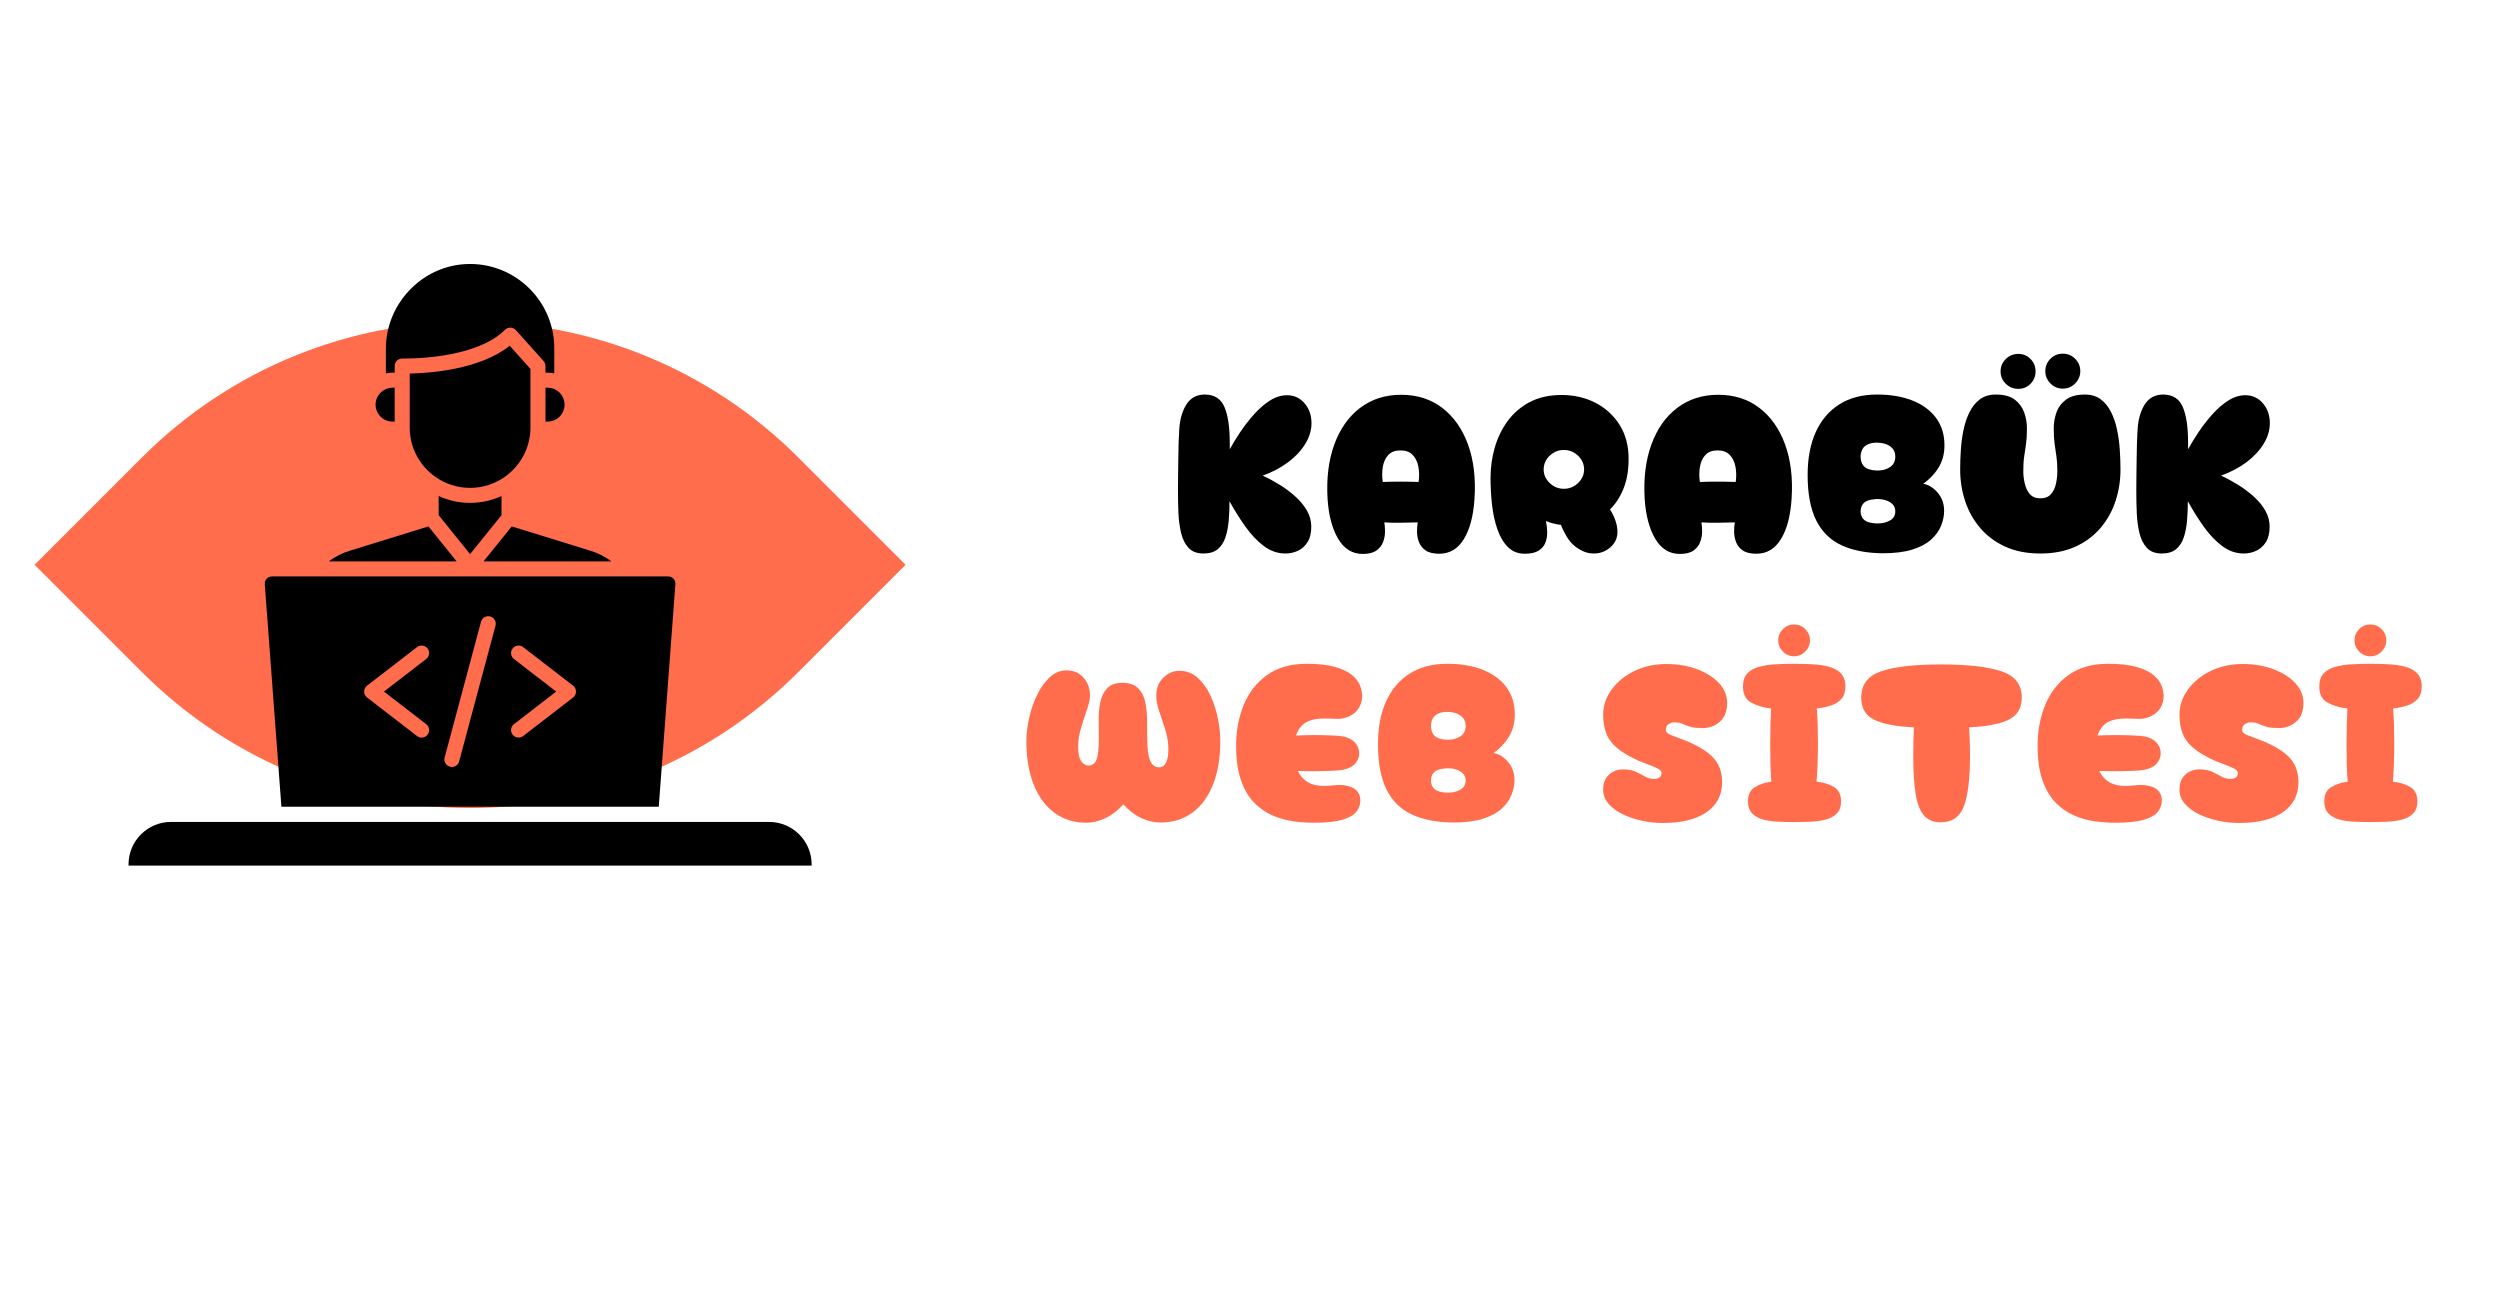 <svg xmlns="http://www.w3.org/2000/svg" xmlns:xlink="http://www.w3.org/1999/xlink" width="2000" zoomAndPan="magnify" viewBox="0 0 1500 780" height="1040" preserveAspectRatio="xMidYMid meet" version="1.2"><defs><clipPath id="bb2e879e17"><path d="M 20.754 192.812 L 543.344 192.812 L 543.344 485 L 20.754 485 Z M 20.754 192.812 "/></clipPath><clipPath id="3b0d851f90"><path d="M 231 158.387 L 333 158.387 L 333 225 L 231 225 Z M 231 158.387 "/></clipPath><clipPath id="e4501b8a31"><path d="M 77.059 493.012 L 487 493.012 L 487 519.137 L 77.059 519.137 Z M 77.059 493.012 "/></clipPath><clipPath id="ed48367724"><rect x="0" width="678" y="0" height="198"/></clipPath><clipPath id="6e9f4e37ad"><rect x="0" width="851" y="0" height="198"/></clipPath></defs><g id="82e8a3f6ee"><g clip-rule="nonzero" clip-path="url(#bb2e879e17)"><path style=" stroke:none;fill-rule:nonzero;fill:#ff6d4d;fill-opacity:1;" d="M 543.344 338.875 L 478.969 403.246 C 370.215 512.004 193.883 512.004 85.129 403.246 L 20.754 338.875 L 85.129 274.5 C 193.883 165.746 370.215 165.746 478.969 274.5 L 543.344 338.875 "/></g><g clip-rule="nonzero" clip-path="url(#3b0d851f90)"><path style=" stroke:none;fill-rule:nonzero;fill:#000000;fill-opacity:1;" d="M 332.566 208.902 L 332.566 224.027 C 331.281 223.754 329.941 223.609 328.574 223.609 L 327.289 223.609 L 327.289 219.617 C 327.289 218.508 326.879 217.441 326.141 216.613 L 309.535 198.082 C 308.711 197.16 307.543 196.617 306.305 196.586 C 305.066 196.551 303.871 197.023 302.996 197.898 C 284.762 216.137 241.996 215.129 241.449 215.117 C 240.23 215.078 239.051 215.539 238.176 216.387 C 237.305 217.234 236.812 218.398 236.812 219.617 L 236.812 223.609 L 235.523 223.609 C 234.152 223.609 232.816 223.754 231.531 224.027 L 231.531 209.332 C 231.531 195.711 236.895 182.867 246.637 173.16 C 256.203 163.629 268.773 158.387 282.055 158.387 C 282.113 158.387 282.176 158.387 282.234 158.387 C 309.984 158.488 332.566 181.148 332.566 208.902 "/></g><path style=" stroke:none;fill-rule:nonzero;fill:#000000;fill-opacity:1;" d="M 236.812 232.617 L 236.812 252.953 L 235.523 252.953 C 229.918 252.953 225.355 248.391 225.355 242.785 C 225.355 239.195 227.227 236.031 230.047 234.223 C 231.629 233.207 233.508 232.617 235.523 232.617 L 236.812 232.617 "/><path style=" stroke:none;fill-rule:nonzero;fill:#000000;fill-opacity:1;" d="M 334.254 234.359 C 336.961 236.184 338.742 239.281 338.742 242.785 C 338.742 248.391 334.184 252.953 328.574 252.953 L 327.289 252.953 L 327.289 232.617 L 328.574 232.617 C 330.676 232.617 332.633 233.258 334.254 234.359 "/><path style=" stroke:none;fill-rule:nonzero;fill:#000000;fill-opacity:1;" d="M 318.277 228.113 L 318.277 256.492 C 318.277 268.742 312.168 279.594 302.832 286.152 C 296.949 290.289 289.777 292.723 282.051 292.723 C 274.32 292.723 267.148 290.289 261.262 286.148 C 251.93 279.59 245.82 268.742 245.82 256.492 L 245.82 224.121 C 257.422 223.902 287.766 221.891 305.82 207.434 L 318.277 221.344 L 318.277 228.113 "/><path style=" stroke:none;fill-rule:nonzero;fill:#000000;fill-opacity:1;" d="M 300.906 297.613 L 300.906 309.109 L 282.051 332.484 L 263.195 309.109 L 263.195 297.613 C 268.938 300.254 275.324 301.73 282.051 301.73 C 288.773 301.73 295.16 300.254 300.906 297.613 "/><path style=" stroke:none;fill-rule:nonzero;fill:#000000;fill-opacity:1;" d="M 257.055 315.848 L 273.992 336.844 L 197.219 336.844 C 201.008 334.02 205.262 331.855 209.852 330.438 L 257.055 315.848 "/><path style=" stroke:none;fill-rule:nonzero;fill:#000000;fill-opacity:1;" d="M 366.879 336.844 L 290.105 336.844 L 307.043 315.848 L 354.246 330.438 C 358.832 331.855 363.094 334.02 366.879 336.844 "/><path style=" stroke:none;fill-rule:nonzero;fill:#000000;fill-opacity:1;" d="M 255.715 395.398 C 257.684 393.883 258.047 391.055 256.527 389.082 C 255.012 387.113 252.18 386.75 250.211 388.27 L 220.246 411.383 C 219.145 412.234 218.496 413.551 218.496 414.949 C 218.496 416.344 219.145 417.66 220.246 418.516 L 250.211 441.625 C 251.031 442.258 252 442.562 252.957 442.562 C 254.305 442.562 255.641 441.961 256.527 440.809 C 258.047 438.84 257.684 436.012 255.715 434.492 L 230.371 414.949 Z M 297.309 375.391 C 297.953 372.984 296.531 370.516 294.125 369.871 C 291.727 369.23 289.254 370.656 288.609 373.059 L 266.785 454.504 C 266.145 456.906 267.57 459.375 269.973 460.02 C 270.359 460.121 270.754 460.176 271.141 460.176 C 273.129 460.176 274.949 458.844 275.488 456.836 Z M 345.602 414.949 C 345.602 413.551 344.957 412.234 343.848 411.383 L 313.887 388.27 C 311.918 386.75 309.09 387.113 307.566 389.082 C 306.051 391.055 306.414 393.883 308.383 395.398 L 333.723 414.949 L 308.383 434.492 C 306.414 436.012 306.051 438.84 307.566 440.809 C 308.457 441.961 309.789 442.562 311.137 442.562 C 312.102 442.562 313.066 442.258 313.887 441.625 L 343.848 418.516 C 344.957 417.66 345.602 416.344 345.602 414.949 Z M 404.102 347.227 C 404.922 348.113 405.324 349.262 405.234 350.469 L 395.258 484.039 L 168.844 484.039 L 158.863 350.469 C 158.773 349.262 159.176 348.113 159.996 347.227 C 160.816 346.34 161.938 345.852 163.148 345.852 L 400.953 345.852 C 402.16 345.852 403.281 346.34 404.102 347.227 "/><g clip-rule="nonzero" clip-path="url(#e4501b8a31)"><path style=" stroke:none;fill-rule:nonzero;fill:#000000;fill-opacity:1;" d="M 486.984 518.656 L 486.984 519.355 L 77.113 519.355 L 77.113 518.656 C 77.113 504.594 88.555 493.152 102.617 493.152 L 461.48 493.152 C 475.547 493.152 486.984 504.594 486.984 518.656 "/></g><g transform="matrix(1,0,0,1,698,174)"><g clip-path="url(#ed48367724)"><g style="fill:#000000;fill-opacity:1;"><g transform="translate(5.378, 158.102)"><path style="stroke:none" d="M 18.672 0 C 14.848 0 11.891 -1.109 9.797 -3.328 C 7.711 -5.555 6.219 -8.508 5.312 -12.188 C 4.406 -15.875 3.859 -19.941 3.672 -24.391 C 3.492 -28.836 3.406 -33.285 3.406 -37.734 C 3.406 -39.922 3.426 -42.758 3.469 -46.25 C 3.52 -49.75 3.566 -53.336 3.609 -57.016 C 3.648 -60.691 3.719 -63.961 3.812 -66.828 C 3.906 -69.691 4 -71.664 4.094 -72.75 C 4.27 -79.289 5.629 -84.695 8.172 -88.969 C 10.711 -93.238 14.484 -95.375 19.484 -95.375 C 25.203 -95.375 29.129 -92.898 31.266 -87.953 C 33.398 -83.004 34.469 -75.895 34.469 -66.625 C 34.469 -65.625 34.469 -64.258 34.469 -62.531 C 36.195 -65.719 38.305 -69.172 40.797 -72.891 C 43.297 -76.617 46.047 -80.16 49.047 -83.516 C 52.047 -86.879 55.223 -89.629 58.578 -91.766 C 61.941 -93.898 65.352 -94.969 68.812 -94.969 C 73.07 -94.969 76.586 -93.352 79.359 -90.125 C 82.129 -86.906 83.516 -82.93 83.516 -78.203 C 83.516 -73.93 82.266 -69.773 79.766 -65.734 C 77.273 -61.691 73.848 -58.035 69.484 -54.766 C 65.129 -51.504 60.047 -48.828 54.234 -46.734 C 57.586 -45.191 60.988 -43.352 64.438 -41.219 C 67.895 -39.082 71.051 -36.719 73.906 -34.125 C 76.77 -31.539 79.066 -28.75 80.797 -25.75 C 82.523 -22.75 83.391 -19.523 83.391 -16.078 C 83.391 -12.266 82.641 -9.176 81.141 -6.812 C 79.641 -4.445 77.707 -2.719 75.344 -1.625 C 72.977 -0.539 70.484 0 67.859 0 C 63.223 0 58.906 -1.5 54.906 -4.5 C 50.906 -7.5 47.203 -11.406 43.797 -16.219 C 40.391 -21.031 37.234 -26.07 34.328 -31.344 C 34.328 -27.344 34.164 -23.477 33.844 -19.75 C 33.531 -16.031 32.875 -12.672 31.875 -9.672 C 30.883 -6.672 29.344 -4.305 27.25 -2.578 C 25.156 -0.859 22.297 0 18.672 0 Z M 18.672 0 "/></g></g><g style="fill:#000000;fill-opacity:1;"><g transform="translate(94.993, 158.102)"><path style="stroke:none" d="M 24.656 0.266 C 18.395 0.266 13.469 -2.773 9.875 -8.859 C 6.289 -14.941 4.18 -22.938 3.547 -32.844 C 2.816 -45.102 4.156 -55.93 7.562 -65.328 C 10.969 -74.734 16.117 -82.066 23.016 -87.328 C 29.922 -92.598 38.145 -95.234 47.688 -95.234 C 57.312 -95.234 65.551 -92.598 72.406 -87.328 C 79.27 -82.066 84.406 -74.754 87.812 -65.391 C 91.219 -56.035 92.516 -45.188 91.703 -32.844 C 91.066 -22.664 88.953 -14.625 85.359 -8.719 C 81.773 -2.812 76.848 0.141 70.578 0.141 C 67.035 0.141 64.312 -0.516 62.406 -1.828 C 60.5 -3.148 59.156 -4.832 58.375 -6.875 C 57.602 -8.926 57.219 -11.016 57.219 -13.141 C 57.219 -15.273 57.359 -17.117 57.641 -18.672 C 54.734 -18.578 51.328 -18.504 47.422 -18.453 C 43.516 -18.41 40.242 -18.484 37.609 -18.672 C 37.879 -17.117 38.016 -15.273 38.016 -13.141 C 38.016 -11.016 37.629 -8.926 36.859 -6.875 C 36.086 -4.832 34.742 -3.129 32.828 -1.766 C 30.922 -0.41 28.195 0.266 24.656 0.266 Z M 36.656 -42.922 C 43.832 -43.191 51.004 -43.191 58.172 -42.922 C 58.629 -46.098 58.582 -49.141 58.031 -52.047 C 57.488 -54.953 56.352 -57.312 54.625 -59.125 C 52.906 -60.945 50.457 -61.859 47.281 -61.859 C 44.102 -61.859 41.672 -60.945 39.984 -59.125 C 38.305 -57.312 37.219 -54.973 36.719 -52.109 C 36.219 -49.254 36.195 -46.191 36.656 -42.922 Z M 36.656 -42.922 "/></g></g><g style="fill:#000000;fill-opacity:1;"><g transform="translate(192.914, 158.102)"><path style="stroke:none" d="M 23.984 0.141 C 19.891 0.141 16.504 -1.195 13.828 -3.875 C 11.148 -6.562 9.035 -10.148 7.484 -14.641 C 5.941 -19.141 4.875 -24.066 4.281 -29.422 C 3.695 -34.785 3.406 -40.102 3.406 -45.375 C 3.406 -51.551 4.242 -57.586 5.922 -63.484 C 7.609 -69.391 10.195 -74.727 13.688 -79.5 C 17.188 -84.27 21.613 -88.062 26.969 -90.875 C 32.332 -93.695 38.691 -95.109 46.047 -95.109 C 53.492 -95.109 60.238 -93.562 66.281 -90.469 C 72.32 -87.383 77.16 -82.977 80.797 -77.25 C 84.43 -71.531 86.25 -64.719 86.25 -56.812 C 86.25 -49.914 85.223 -43.945 83.172 -38.906 C 81.129 -33.863 78.43 -29.707 75.078 -26.438 C 76.441 -24.344 77.531 -22.113 78.344 -19.75 C 79.156 -17.395 79.562 -15.125 79.562 -12.938 C 79.562 -10.395 78.879 -8.145 77.516 -6.188 C 76.16 -4.238 74.414 -2.719 72.281 -1.625 C 70.145 -0.539 67.895 0 65.531 0 C 63.531 0 61.664 -0.316 59.938 -0.953 C 58.219 -1.586 56.316 -2.676 54.234 -4.219 C 52.316 -5.676 50.629 -7.609 49.172 -10.016 C 47.723 -12.422 46.547 -14.805 45.641 -17.172 C 42.461 -17.535 39.469 -18.305 36.656 -19.484 C 37.102 -17.305 37.348 -15.082 37.391 -12.812 C 37.441 -10.539 37.082 -8.426 36.312 -6.469 C 35.539 -4.52 34.176 -2.93 32.219 -1.703 C 30.27 -0.473 27.523 0.141 23.984 0.141 Z M 47.422 -38.828 C 50.68 -38.828 53.516 -39.984 55.922 -42.297 C 58.336 -44.617 59.547 -47.32 59.547 -50.406 C 59.547 -53.594 58.336 -56.344 55.922 -58.656 C 53.516 -60.969 50.68 -62.125 47.422 -62.125 C 44.148 -62.125 41.305 -60.969 38.891 -58.656 C 36.484 -56.344 35.281 -53.594 35.281 -50.406 C 35.281 -47.32 36.484 -44.617 38.891 -42.297 C 41.305 -39.984 44.148 -38.828 47.422 -38.828 Z M 47.422 -38.828 "/></g></g><g style="fill:#000000;fill-opacity:1;"><g transform="translate(285.252, 158.102)"><path style="stroke:none" d="M 24.656 0.266 C 18.395 0.266 13.469 -2.773 9.875 -8.859 C 6.289 -14.941 4.18 -22.938 3.547 -32.844 C 2.816 -45.102 4.156 -55.93 7.562 -65.328 C 10.969 -74.734 16.117 -82.066 23.016 -87.328 C 29.922 -92.598 38.145 -95.234 47.688 -95.234 C 57.312 -95.234 65.551 -92.598 72.406 -87.328 C 79.27 -82.066 84.406 -74.754 87.812 -65.391 C 91.219 -56.035 92.516 -45.188 91.703 -32.844 C 91.066 -22.664 88.953 -14.625 85.359 -8.719 C 81.773 -2.812 76.848 0.141 70.578 0.141 C 67.035 0.141 64.312 -0.516 62.406 -1.828 C 60.5 -3.148 59.156 -4.832 58.375 -6.875 C 57.602 -8.926 57.219 -11.016 57.219 -13.141 C 57.219 -15.273 57.359 -17.117 57.641 -18.672 C 54.734 -18.578 51.328 -18.504 47.422 -18.453 C 43.516 -18.41 40.242 -18.484 37.609 -18.672 C 37.879 -17.117 38.016 -15.273 38.016 -13.141 C 38.016 -11.016 37.629 -8.926 36.859 -6.875 C 36.086 -4.832 34.742 -3.129 32.828 -1.766 C 30.922 -0.41 28.195 0.266 24.656 0.266 Z M 36.656 -42.922 C 43.832 -43.191 51.004 -43.191 58.172 -42.922 C 58.629 -46.098 58.582 -49.141 58.031 -52.047 C 57.488 -54.953 56.352 -57.312 54.625 -59.125 C 52.906 -60.945 50.457 -61.859 47.281 -61.859 C 44.102 -61.859 41.672 -60.945 39.984 -59.125 C 38.305 -57.312 37.219 -54.973 36.719 -52.109 C 36.219 -49.254 36.195 -46.191 36.656 -42.922 Z M 36.656 -42.922 "/></g></g><g style="fill:#000000;fill-opacity:1;"><g transform="translate(383.174, 158.102)"><path style="stroke:none" d="M 48.5 -0.141 C 38.781 -0.223 30.562 -1.805 23.844 -4.891 C 17.125 -7.984 12.035 -12.957 8.578 -19.812 C 5.129 -26.676 3.406 -35.785 3.406 -47.141 C 3.406 -57.047 5.016 -65.582 8.234 -72.75 C 11.461 -79.926 16.164 -85.488 22.344 -89.438 C 28.52 -93.395 36.102 -95.375 45.094 -95.375 C 53 -95.375 59.906 -94.238 65.812 -91.969 C 71.719 -89.695 76.375 -86.445 79.781 -82.219 C 83.188 -78 85.066 -72.984 85.422 -67.172 C 85.785 -61.629 84.852 -56.812 82.625 -52.719 C 80.406 -48.633 77.113 -45.004 72.75 -41.828 C 75.938 -41.285 78.82 -39.516 81.406 -36.516 C 84 -33.516 85.297 -29.879 85.297 -25.609 C 85.297 -22.703 84.703 -19.75 83.516 -16.75 C 82.336 -13.758 80.363 -10.988 77.594 -8.438 C 74.82 -5.895 71.051 -3.875 66.281 -2.375 C 61.508 -0.883 55.582 -0.141 48.5 -0.141 Z M 39.109 -50.953 C 41.016 -50.141 43.285 -49.754 45.922 -49.797 C 48.555 -49.848 50.895 -50.551 52.938 -51.906 C 54.977 -53.27 56 -55.359 56 -58.172 C 56 -60.266 55.383 -61.945 54.156 -63.219 C 52.926 -64.488 51.406 -65.375 49.594 -65.875 C 47.781 -66.375 45.914 -66.578 44 -66.484 C 42.094 -66.398 40.461 -65.992 39.109 -65.266 C 37.379 -64.441 36.219 -63.031 35.625 -61.031 C 35.039 -59.039 35.039 -57.066 35.625 -55.109 C 36.219 -53.16 37.379 -51.773 39.109 -50.953 Z M 39.109 -19.078 C 41.016 -18.348 43.285 -18.004 45.922 -18.047 C 48.555 -18.098 50.895 -18.711 52.938 -19.891 C 54.977 -21.066 56 -22.883 56 -25.344 C 56 -27.156 55.383 -28.629 54.156 -29.766 C 52.926 -30.898 51.406 -31.695 49.594 -32.156 C 47.781 -32.613 45.914 -32.77 44 -32.625 C 42.094 -32.488 40.461 -32.148 39.109 -31.609 C 37.379 -30.879 36.219 -29.648 35.625 -27.922 C 35.039 -26.203 35.039 -24.477 35.625 -22.75 C 36.219 -21.031 37.379 -19.805 39.109 -19.078 Z M 39.109 -19.078 "/></g></g><g style="fill:#000000;fill-opacity:1;"><g transform="translate(474.694, 158.102)"><path style="stroke:none" d="M 51.5 0 C 43.508 0 36.516 -1.359 30.516 -4.078 C 24.523 -6.805 19.508 -10.531 15.469 -15.25 C 11.426 -19.977 8.406 -25.363 6.406 -31.406 C 4.406 -37.445 3.406 -43.781 3.406 -50.406 C 3.406 -54.133 3.539 -58.062 3.812 -62.188 C 4.082 -66.32 4.625 -70.344 5.438 -74.25 C 6.258 -78.156 7.461 -81.695 9.047 -84.875 C 10.641 -88.062 12.707 -90.609 15.25 -92.516 C 17.801 -94.422 20.984 -95.375 24.797 -95.375 C 29.703 -95.375 33.492 -94.352 36.172 -92.312 C 38.848 -90.27 40.734 -87.703 41.828 -84.609 C 42.922 -81.523 43.469 -78.348 43.469 -75.078 C 43.469 -71.348 43.285 -68.211 42.922 -65.672 C 42.555 -63.129 42.191 -60.656 41.828 -58.25 C 41.461 -55.844 41.281 -52.867 41.281 -49.328 C 41.281 -46.961 41.578 -44.508 42.172 -41.969 C 42.766 -39.426 43.785 -37.312 45.234 -35.625 C 46.691 -33.945 48.781 -33.109 51.5 -33.109 C 54.312 -33.109 56.445 -33.945 57.906 -35.625 C 59.363 -37.312 60.363 -39.426 60.906 -41.969 C 61.445 -44.508 61.719 -46.961 61.719 -49.328 C 61.719 -52.867 61.535 -55.844 61.172 -58.25 C 60.805 -60.656 60.441 -63.129 60.078 -65.672 C 59.723 -68.211 59.547 -71.348 59.547 -75.078 C 59.547 -78.348 60.086 -81.523 61.172 -84.609 C 62.266 -87.703 64.172 -90.27 66.891 -92.312 C 69.617 -94.352 73.391 -95.375 78.203 -95.375 C 82.023 -95.375 85.207 -94.422 87.75 -92.516 C 90.289 -90.609 92.352 -88.062 93.938 -84.875 C 95.531 -81.695 96.734 -78.156 97.547 -74.25 C 98.367 -70.344 98.914 -66.32 99.188 -62.188 C 99.457 -58.062 99.594 -54.133 99.594 -50.406 C 99.594 -43.781 98.594 -37.445 96.594 -31.406 C 94.602 -25.363 91.586 -19.977 87.547 -15.25 C 83.504 -10.531 78.484 -6.805 72.484 -4.078 C 66.492 -1.359 59.5 0 51.5 0 Z M 64.984 -98.922 C 62.078 -98.922 59.602 -99.961 57.562 -102.047 C 55.52 -104.141 54.5 -106.594 54.5 -109.406 C 54.5 -112.312 55.52 -114.785 57.562 -116.828 C 59.602 -118.879 62.078 -119.906 64.984 -119.906 C 67.891 -119.906 70.363 -118.879 72.406 -116.828 C 74.457 -114.785 75.484 -112.312 75.484 -109.406 C 75.484 -106.594 74.457 -104.141 72.406 -102.047 C 70.363 -99.961 67.891 -98.922 64.984 -98.922 Z M 38.281 -98.781 C 35.375 -98.781 32.875 -99.801 30.781 -101.844 C 28.695 -103.883 27.656 -106.359 27.656 -109.266 C 27.656 -112.172 28.695 -114.645 30.781 -116.688 C 32.875 -118.738 35.375 -119.766 38.281 -119.766 C 41.188 -119.766 43.641 -118.738 45.641 -116.688 C 47.641 -114.645 48.641 -112.172 48.641 -109.266 C 48.641 -106.359 47.641 -103.883 45.641 -101.844 C 43.641 -99.801 41.188 -98.781 38.281 -98.781 Z M 38.281 -98.781 "/></g></g><g style="fill:#000000;fill-opacity:1;"><g transform="translate(580.379, 158.102)"><path style="stroke:none" d="M 18.672 0 C 14.848 0 11.891 -1.109 9.797 -3.328 C 7.711 -5.555 6.219 -8.508 5.312 -12.188 C 4.406 -15.875 3.859 -19.941 3.672 -24.391 C 3.492 -28.836 3.406 -33.285 3.406 -37.734 C 3.406 -39.922 3.426 -42.758 3.469 -46.25 C 3.52 -49.75 3.566 -53.336 3.609 -57.016 C 3.648 -60.691 3.719 -63.961 3.812 -66.828 C 3.906 -69.691 4 -71.664 4.094 -72.75 C 4.27 -79.289 5.629 -84.695 8.172 -88.969 C 10.711 -93.238 14.484 -95.375 19.484 -95.375 C 25.203 -95.375 29.129 -92.898 31.266 -87.953 C 33.398 -83.004 34.469 -75.895 34.469 -66.625 C 34.469 -65.625 34.469 -64.258 34.469 -62.531 C 36.195 -65.719 38.305 -69.172 40.797 -72.891 C 43.297 -76.617 46.047 -80.16 49.047 -83.516 C 52.047 -86.879 55.223 -89.629 58.578 -91.766 C 61.941 -93.898 65.352 -94.969 68.812 -94.969 C 73.07 -94.969 76.586 -93.352 79.359 -90.125 C 82.129 -86.906 83.516 -82.93 83.516 -78.203 C 83.516 -73.93 82.266 -69.773 79.766 -65.734 C 77.273 -61.691 73.848 -58.035 69.484 -54.766 C 65.129 -51.504 60.047 -48.828 54.234 -46.734 C 57.586 -45.191 60.988 -43.352 64.438 -41.219 C 67.895 -39.082 71.051 -36.719 73.906 -34.125 C 76.77 -31.539 79.066 -28.75 80.797 -25.75 C 82.523 -22.75 83.391 -19.523 83.391 -16.078 C 83.391 -12.266 82.641 -9.176 81.141 -6.812 C 79.641 -4.445 77.707 -2.719 75.344 -1.625 C 72.977 -0.539 70.484 0 67.859 0 C 63.223 0 58.906 -1.5 54.906 -4.5 C 50.906 -7.5 47.203 -11.406 43.797 -16.219 C 40.391 -21.031 37.234 -26.07 34.328 -31.344 C 34.328 -27.344 34.164 -23.477 33.844 -19.75 C 33.531 -16.031 32.875 -12.672 31.875 -9.672 C 30.883 -6.672 29.344 -4.305 27.25 -2.578 C 25.156 -0.859 22.297 0 18.672 0 Z M 18.672 0 "/></g></g></g></g><g transform="matrix(1,0,0,1,612,336)"><g clip-path="url(#6e9f4e37ad)"><g style="fill:#ff6d4d;fill-opacity:1;"><g transform="translate(0.422, 157.646)"><path style="stroke:none" d="M 39.234 0 C 31.973 0 25.641 -1.992 20.234 -5.984 C 14.828 -9.984 10.672 -15.641 7.766 -22.953 C 4.859 -30.266 3.406 -38.961 3.406 -49.047 C 3.406 -53.141 3.926 -57.613 4.969 -62.469 C 6.02 -67.332 7.586 -71.961 9.672 -76.359 C 11.766 -80.766 14.305 -84.375 17.297 -87.188 C 20.297 -90.008 23.75 -91.422 27.656 -91.422 C 31.75 -91.422 35.086 -89.969 37.672 -87.062 C 40.266 -84.156 41.562 -80.566 41.562 -76.297 C 41.562 -74.117 40.969 -71.328 39.781 -67.922 C 38.602 -64.516 37.422 -60.879 36.234 -57.016 C 35.055 -53.16 34.469 -49.414 34.469 -45.781 C 34.469 -41.508 35.102 -38.531 36.375 -36.844 C 37.645 -35.164 39.055 -34.328 40.609 -34.328 C 42.879 -34.328 44.488 -35.461 45.438 -37.734 C 46.395 -40.004 46.875 -44.32 46.875 -50.688 C 46.875 -54.039 46.848 -57.625 46.797 -61.438 C 46.754 -65.258 47.07 -68.875 47.75 -72.281 C 48.438 -75.688 49.801 -78.477 51.844 -80.656 C 53.883 -82.844 56.953 -83.938 61.047 -83.938 C 65.129 -83.938 68.238 -82.891 70.375 -80.797 C 72.508 -78.703 73.938 -76 74.656 -72.688 C 75.383 -69.375 75.77 -65.852 75.812 -62.125 C 75.863 -58.406 75.891 -54.863 75.891 -51.5 C 75.891 -44.688 76.477 -39.941 77.656 -37.266 C 78.844 -34.586 80.66 -33.25 83.109 -33.25 C 84.93 -33.25 86.336 -34.27 87.328 -36.312 C 88.328 -38.352 88.738 -41.508 88.562 -45.781 C 88.383 -49.414 87.703 -53.023 86.516 -56.609 C 85.336 -60.203 84.18 -63.676 83.047 -67.031 C 81.91 -70.395 81.344 -73.484 81.344 -76.297 C 81.344 -80.742 82.75 -84.332 85.562 -87.062 C 88.375 -89.789 91.598 -91.156 95.234 -91.156 C 99.504 -91.156 103.18 -89.742 106.266 -86.922 C 109.359 -84.109 111.906 -80.52 113.906 -76.156 C 115.906 -71.801 117.379 -67.219 118.328 -62.406 C 119.285 -57.594 119.766 -53.141 119.766 -49.047 C 119.766 -38.961 118.312 -30.266 115.406 -22.953 C 112.5 -15.641 108.363 -10.008 103 -6.062 C 97.645 -2.113 91.289 -0.141 83.938 -0.141 C 80.031 -0.141 76.164 -1.023 72.344 -2.797 C 68.531 -4.566 64.941 -7.312 61.578 -11.031 C 58.223 -7.312 54.613 -4.539 50.75 -2.719 C 46.895 -0.906 43.055 0 39.234 0 Z M 39.234 0 "/></g></g><g style="fill:#ff6d4d;fill-opacity:1;"><g transform="translate(126.262, 157.646)"><path style="stroke:none" d="M 50 0 C 46.281 0 42.305 -0.27 38.078 -0.812 C 33.859 -1.363 29.703 -2.5 25.609 -4.219 C 21.523 -5.945 17.801 -8.488 14.438 -11.844 C 11.082 -15.207 8.406 -19.68 6.406 -25.266 C 4.406 -30.859 3.406 -37.785 3.406 -46.047 C 3.406 -55.129 4.945 -63.395 8.031 -70.844 C 11.125 -78.289 15.801 -84.238 22.062 -88.688 C 28.332 -93.145 36.191 -95.375 45.641 -95.375 C 52.453 -95.375 58.016 -94.781 62.328 -93.594 C 66.648 -92.414 70.035 -90.875 72.484 -88.969 C 74.93 -87.062 76.633 -84.973 77.594 -82.703 C 78.551 -80.43 79.031 -78.16 79.031 -75.891 C 79.031 -73.523 78.414 -71.254 77.188 -69.078 C 75.957 -66.898 74.023 -65.176 71.391 -63.906 C 68.848 -62.719 66.211 -62.191 63.484 -62.328 C 60.766 -62.461 58.316 -62.531 56.141 -62.531 C 51.41 -62.531 47.707 -61.691 45.031 -60.016 C 42.352 -58.336 40.469 -55.77 39.375 -52.312 C 40.832 -52.406 42.445 -52.473 44.219 -52.516 C 45.988 -52.566 47.828 -52.594 49.734 -52.594 C 53.453 -52.594 57.016 -52.523 60.422 -52.391 C 63.828 -52.254 66.211 -52.051 67.578 -51.781 C 70.754 -51.145 73.16 -49.895 74.797 -48.031 C 76.43 -46.164 77.25 -44.051 77.25 -41.688 C 77.25 -39.414 76.477 -37.375 74.938 -35.562 C 73.395 -33.75 70.895 -32.477 67.438 -31.75 C 66.164 -31.477 63.734 -31.27 60.141 -31.125 C 56.555 -30.988 52.812 -30.922 48.906 -30.922 C 47.363 -30.922 45.863 -30.941 44.406 -30.984 C 42.957 -31.035 41.645 -31.062 40.469 -31.062 C 41.738 -28.25 43.664 -26.047 46.25 -24.453 C 48.844 -22.867 52.18 -22.078 56.266 -22.078 C 57.816 -22.078 60.047 -22.234 62.953 -22.547 C 65.859 -22.867 68.672 -22.617 71.391 -21.797 C 75.754 -20.43 77.938 -17.57 77.938 -13.219 C 77.938 -10.852 77.141 -8.648 75.547 -6.609 C 73.961 -4.566 71.148 -2.953 67.109 -1.766 C 63.066 -0.586 57.363 0 50 0 Z M 50 0 "/></g></g><g style="fill:#ff6d4d;fill-opacity:1;"><g transform="translate(211.382, 157.646)"><path style="stroke:none" d="M 48.5 -0.141 C 38.781 -0.223 30.562 -1.805 23.844 -4.891 C 17.125 -7.984 12.035 -12.957 8.578 -19.812 C 5.129 -26.676 3.406 -35.785 3.406 -47.141 C 3.406 -57.047 5.016 -65.582 8.234 -72.75 C 11.461 -79.926 16.164 -85.488 22.344 -89.438 C 28.52 -93.395 36.102 -95.375 45.094 -95.375 C 53 -95.375 59.906 -94.238 65.812 -91.969 C 71.719 -89.695 76.375 -86.445 79.781 -82.219 C 83.188 -78 85.066 -72.984 85.422 -67.172 C 85.785 -61.629 84.852 -56.812 82.625 -52.719 C 80.406 -48.633 77.113 -45.004 72.75 -41.828 C 75.938 -41.285 78.82 -39.516 81.406 -36.516 C 84 -33.516 85.297 -29.879 85.297 -25.609 C 85.297 -22.703 84.703 -19.75 83.516 -16.75 C 82.336 -13.758 80.363 -10.988 77.594 -8.438 C 74.82 -5.895 71.051 -3.875 66.281 -2.375 C 61.508 -0.883 55.582 -0.141 48.5 -0.141 Z M 39.109 -50.953 C 41.016 -50.141 43.285 -49.754 45.922 -49.797 C 48.555 -49.848 50.895 -50.551 52.938 -51.906 C 54.977 -53.27 56 -55.359 56 -58.172 C 56 -60.266 55.383 -61.945 54.156 -63.219 C 52.926 -64.488 51.406 -65.375 49.594 -65.875 C 47.781 -66.375 45.914 -66.578 44 -66.484 C 42.094 -66.398 40.461 -65.992 39.109 -65.266 C 37.379 -64.441 36.219 -63.031 35.625 -61.031 C 35.039 -59.039 35.039 -57.066 35.625 -55.109 C 36.219 -53.16 37.379 -51.773 39.109 -50.953 Z M 39.109 -19.078 C 41.016 -18.348 43.285 -18.004 45.922 -18.047 C 48.555 -18.098 50.895 -18.711 52.938 -19.891 C 54.977 -21.066 56 -22.883 56 -25.344 C 56 -27.156 55.383 -28.629 54.156 -29.766 C 52.926 -30.898 51.406 -31.695 49.594 -32.156 C 47.781 -32.613 45.914 -32.77 44 -32.625 C 42.094 -32.488 40.461 -32.148 39.109 -31.609 C 37.379 -30.879 36.219 -29.648 35.625 -27.922 C 35.039 -26.203 35.039 -24.477 35.625 -22.75 C 36.219 -21.031 37.379 -19.805 39.109 -19.078 Z M 39.109 -19.078 "/></g></g><g style="fill:#ff6d4d;fill-opacity:1;"><g transform="translate(302.903, 157.646)"><path style="stroke:none" d=""/></g></g><g style="fill:#ff6d4d;fill-opacity:1;"><g transform="translate(346.485, 157.646)"><path style="stroke:none" d="M 39.234 0.141 C 34.879 0.141 30.566 -0.332 26.297 -1.281 C 22.023 -2.238 18.16 -3.582 14.703 -5.312 C 11.254 -7.039 8.508 -9.129 6.469 -11.578 C 4.426 -14.035 3.406 -16.805 3.406 -19.891 C 3.406 -23.703 4.562 -26.676 6.875 -28.812 C 9.195 -30.945 12.035 -32.016 15.391 -32.016 C 18.484 -32.016 21.031 -31.535 23.031 -30.578 C 25.031 -29.629 26.867 -28.676 28.547 -27.719 C 30.223 -26.77 32.016 -26.297 33.922 -26.297 C 36.922 -26.297 38.422 -27.477 38.422 -29.844 C 38.422 -31.02 37.375 -32.062 35.281 -32.969 C 33.195 -33.875 30.52 -34.941 27.25 -36.172 C 23.977 -37.398 20.57 -39.055 17.031 -41.141 C 11.758 -44.328 8.172 -47.758 6.266 -51.438 C 4.359 -55.113 3.406 -59.586 3.406 -64.859 C 3.406 -70.211 5.082 -75.207 8.438 -79.844 C 11.801 -84.477 16.344 -88.203 22.062 -91.016 C 27.789 -93.828 34.195 -95.234 41.281 -95.234 C 48.094 -95.234 54.27 -94.188 59.812 -92.094 C 65.352 -90.008 69.734 -87.219 72.953 -83.719 C 76.18 -80.227 77.797 -76.254 77.797 -71.797 C 77.797 -68.172 77.047 -65.266 75.547 -63.078 C 74.047 -60.898 72.18 -59.312 69.953 -58.312 C 67.734 -57.312 65.582 -56.812 63.5 -56.812 C 60.406 -56.812 58.086 -56.992 56.547 -57.359 C 55.004 -57.723 53.801 -58.109 52.938 -58.516 C 52.07 -58.922 51.16 -59.305 50.203 -59.672 C 49.254 -60.035 47.828 -60.219 45.922 -60.219 C 44.828 -60.219 43.734 -59.852 42.641 -59.125 C 41.555 -58.406 41.016 -57.316 41.016 -55.859 C 41.016 -54.492 41.988 -53.426 43.938 -52.656 C 45.895 -51.883 47.961 -51.094 50.141 -50.281 C 58.223 -47.375 64.352 -43.941 68.531 -39.984 C 72.707 -36.035 74.797 -30.836 74.797 -24.391 C 74.797 -16.672 71.688 -10.648 65.469 -6.328 C 59.25 -2.016 50.504 0.141 39.234 0.141 Z M 39.234 0.141 "/></g></g><g style="fill:#ff6d4d;fill-opacity:1;"><g transform="translate(430.379, 157.646)"><path style="stroke:none" d="M 34.203 -0.406 C 31.023 -0.406 27.801 -0.473 24.531 -0.609 C 21.258 -0.742 18.258 -1.176 15.531 -1.906 C 12.801 -2.633 10.598 -3.859 8.922 -5.578 C 7.242 -7.305 6.406 -9.719 6.406 -12.812 C 6.406 -16.801 7.766 -19.633 10.484 -21.312 C 13.211 -23 16.531 -24.113 20.438 -24.656 C 20.164 -27.844 19.984 -31.316 19.891 -35.078 C 19.797 -38.848 19.75 -42.914 19.75 -47.281 C 19.75 -51.281 19.797 -55.07 19.891 -58.656 C 19.984 -62.238 20.117 -65.531 20.297 -68.531 C 15.672 -69.07 11.695 -70.25 8.375 -72.062 C 5.062 -73.883 3.406 -77.113 3.406 -81.75 C 3.406 -85.195 4.312 -87.852 6.125 -89.719 C 7.945 -91.582 10.379 -92.898 13.422 -93.672 C 16.461 -94.441 19.773 -94.914 23.359 -95.094 C 26.953 -95.281 30.52 -95.375 34.062 -95.375 C 37.602 -95.375 41.191 -95.281 44.828 -95.094 C 48.461 -94.914 51.773 -94.441 54.766 -93.672 C 57.766 -92.898 60.195 -91.582 62.062 -89.719 C 63.926 -87.852 64.859 -85.195 64.859 -81.75 C 64.859 -78.664 64.082 -76.211 62.531 -74.391 C 60.988 -72.578 58.898 -71.238 56.266 -70.375 C 53.629 -69.508 50.77 -68.895 47.688 -68.531 C 47.957 -65.531 48.141 -62.258 48.234 -58.719 C 48.328 -55.176 48.375 -51.363 48.375 -47.281 C 48.375 -42.914 48.301 -38.848 48.156 -35.078 C 48.02 -31.316 47.816 -27.844 47.547 -24.656 C 51.641 -24.207 55.113 -23.141 57.969 -21.453 C 60.832 -19.773 62.266 -16.895 62.266 -12.812 C 62.266 -9.719 61.422 -7.305 59.734 -5.578 C 58.055 -3.859 55.832 -2.633 53.062 -1.906 C 50.289 -1.176 47.27 -0.742 44 -0.609 C 40.738 -0.473 37.473 -0.406 34.203 -0.406 Z M 34.062 -99.875 C 31.426 -99.875 29.176 -100.828 27.312 -102.734 C 25.457 -104.641 24.531 -106.863 24.531 -109.406 C 24.531 -112.039 25.457 -114.289 27.312 -116.156 C 29.176 -118.02 31.426 -118.953 34.062 -118.953 C 36.695 -118.953 38.941 -118.02 40.797 -116.156 C 42.66 -114.289 43.594 -112.039 43.594 -109.406 C 43.594 -106.863 42.66 -104.641 40.797 -102.734 C 38.941 -100.828 36.695 -99.875 34.062 -99.875 Z M 34.062 -99.875 "/></g></g><g style="fill:#ff6d4d;fill-opacity:1;"><g transform="translate(501.335, 157.646)"><path style="stroke:none" d="M 51.094 -0.266 C 46.551 -0.266 43.098 -1.766 40.734 -4.766 C 38.379 -7.766 36.77 -12.238 35.906 -18.188 C 35.039 -24.133 34.609 -31.516 34.609 -40.328 C 34.609 -43.504 34.648 -46.5 34.734 -49.312 C 34.828 -52.133 34.922 -54.77 35.016 -57.219 C 24.117 -57.77 16.125 -59.316 11.031 -61.859 C 5.945 -64.398 3.406 -68.805 3.406 -75.078 C 3.406 -82.891 7.379 -88.156 15.328 -90.875 C 23.273 -93.602 35.242 -94.969 51.234 -94.969 C 67.305 -94.969 79.406 -93.602 87.531 -90.875 C 95.664 -88.156 99.734 -82.891 99.734 -75.078 C 99.734 -68.898 97.164 -64.516 92.031 -61.922 C 86.906 -59.336 78.938 -57.77 68.125 -57.219 C 68.301 -54.77 68.438 -52.133 68.531 -49.312 C 68.625 -46.5 68.672 -43.504 68.672 -40.328 C 68.672 -26.43 67.441 -16.281 64.984 -9.875 C 62.535 -3.469 57.906 -0.266 51.094 -0.266 Z M 51.094 -0.266 "/></g></g><g style="fill:#ff6d4d;fill-opacity:1;"><g transform="translate(607.156, 157.646)"><path style="stroke:none" d="M 50 0 C 46.281 0 42.305 -0.27 38.078 -0.812 C 33.859 -1.363 29.703 -2.5 25.609 -4.219 C 21.523 -5.945 17.801 -8.488 14.438 -11.844 C 11.082 -15.207 8.406 -19.68 6.406 -25.266 C 4.406 -30.859 3.406 -37.785 3.406 -46.047 C 3.406 -55.129 4.945 -63.395 8.031 -70.844 C 11.125 -78.289 15.801 -84.238 22.062 -88.688 C 28.332 -93.145 36.191 -95.375 45.641 -95.375 C 52.453 -95.375 58.016 -94.781 62.328 -93.594 C 66.648 -92.414 70.035 -90.875 72.484 -88.969 C 74.93 -87.062 76.633 -84.973 77.594 -82.703 C 78.551 -80.43 79.031 -78.16 79.031 -75.891 C 79.031 -73.523 78.414 -71.254 77.188 -69.078 C 75.957 -66.898 74.023 -65.176 71.391 -63.906 C 68.848 -62.719 66.211 -62.191 63.484 -62.328 C 60.766 -62.461 58.316 -62.531 56.141 -62.531 C 51.41 -62.531 47.707 -61.691 45.031 -60.016 C 42.352 -58.336 40.469 -55.77 39.375 -52.312 C 40.832 -52.406 42.445 -52.473 44.219 -52.516 C 45.988 -52.566 47.828 -52.594 49.734 -52.594 C 53.453 -52.594 57.016 -52.523 60.422 -52.391 C 63.828 -52.254 66.211 -52.051 67.578 -51.781 C 70.754 -51.145 73.16 -49.895 74.797 -48.031 C 76.43 -46.164 77.25 -44.051 77.25 -41.688 C 77.25 -39.414 76.477 -37.375 74.938 -35.562 C 73.395 -33.75 70.895 -32.477 67.438 -31.75 C 66.164 -31.477 63.734 -31.27 60.141 -31.125 C 56.555 -30.988 52.812 -30.922 48.906 -30.922 C 47.363 -30.922 45.863 -30.941 44.406 -30.984 C 42.957 -31.035 41.645 -31.062 40.469 -31.062 C 41.738 -28.25 43.664 -26.047 46.25 -24.453 C 48.844 -22.867 52.18 -22.078 56.266 -22.078 C 57.816 -22.078 60.047 -22.234 62.953 -22.547 C 65.859 -22.867 68.672 -22.617 71.391 -21.797 C 75.754 -20.43 77.938 -17.57 77.938 -13.219 C 77.938 -10.852 77.141 -8.648 75.547 -6.609 C 73.961 -4.566 71.148 -2.953 67.109 -1.766 C 63.066 -0.586 57.363 0 50 0 Z M 50 0 "/></g></g><g style="fill:#ff6d4d;fill-opacity:1;"><g transform="translate(692.275, 157.646)"><path style="stroke:none" d="M 39.234 0.141 C 34.879 0.141 30.566 -0.332 26.297 -1.281 C 22.023 -2.238 18.16 -3.582 14.703 -5.312 C 11.254 -7.039 8.508 -9.129 6.469 -11.578 C 4.426 -14.035 3.406 -16.805 3.406 -19.891 C 3.406 -23.703 4.562 -26.676 6.875 -28.812 C 9.195 -30.945 12.035 -32.016 15.391 -32.016 C 18.484 -32.016 21.031 -31.535 23.031 -30.578 C 25.031 -29.629 26.867 -28.676 28.547 -27.719 C 30.223 -26.77 32.016 -26.297 33.922 -26.297 C 36.922 -26.297 38.422 -27.477 38.422 -29.844 C 38.422 -31.02 37.375 -32.062 35.281 -32.969 C 33.195 -33.875 30.52 -34.941 27.25 -36.172 C 23.977 -37.398 20.57 -39.055 17.031 -41.141 C 11.758 -44.328 8.172 -47.758 6.266 -51.438 C 4.359 -55.113 3.406 -59.586 3.406 -64.859 C 3.406 -70.211 5.082 -75.207 8.438 -79.844 C 11.801 -84.477 16.344 -88.203 22.062 -91.016 C 27.789 -93.828 34.195 -95.234 41.281 -95.234 C 48.094 -95.234 54.27 -94.188 59.812 -92.094 C 65.352 -90.008 69.734 -87.219 72.953 -83.719 C 76.18 -80.227 77.797 -76.254 77.797 -71.797 C 77.797 -68.172 77.047 -65.266 75.547 -63.078 C 74.047 -60.898 72.18 -59.312 69.953 -58.312 C 67.734 -57.312 65.582 -56.812 63.5 -56.812 C 60.406 -56.812 58.086 -56.992 56.547 -57.359 C 55.004 -57.723 53.801 -58.109 52.938 -58.516 C 52.07 -58.922 51.16 -59.305 50.203 -59.672 C 49.254 -60.035 47.828 -60.219 45.922 -60.219 C 44.828 -60.219 43.734 -59.852 42.641 -59.125 C 41.555 -58.406 41.016 -57.316 41.016 -55.859 C 41.016 -54.492 41.988 -53.426 43.938 -52.656 C 45.895 -51.883 47.961 -51.094 50.141 -50.281 C 58.223 -47.375 64.352 -43.941 68.531 -39.984 C 72.707 -36.035 74.797 -30.836 74.797 -24.391 C 74.797 -16.672 71.688 -10.648 65.469 -6.328 C 59.25 -2.016 50.504 0.141 39.234 0.141 Z M 39.234 0.141 "/></g></g><g style="fill:#ff6d4d;fill-opacity:1;"><g transform="translate(776.169, 157.646)"><path style="stroke:none" d="M 34.203 -0.406 C 31.023 -0.406 27.801 -0.473 24.531 -0.609 C 21.258 -0.742 18.258 -1.176 15.531 -1.906 C 12.801 -2.633 10.598 -3.859 8.922 -5.578 C 7.242 -7.305 6.406 -9.719 6.406 -12.812 C 6.406 -16.801 7.766 -19.633 10.484 -21.312 C 13.211 -23 16.531 -24.113 20.438 -24.656 C 20.164 -27.844 19.984 -31.316 19.891 -35.078 C 19.797 -38.848 19.75 -42.914 19.75 -47.281 C 19.75 -51.281 19.797 -55.07 19.891 -58.656 C 19.984 -62.238 20.117 -65.531 20.297 -68.531 C 15.672 -69.07 11.695 -70.25 8.375 -72.062 C 5.062 -73.883 3.406 -77.113 3.406 -81.75 C 3.406 -85.195 4.312 -87.852 6.125 -89.719 C 7.945 -91.582 10.379 -92.898 13.422 -93.672 C 16.461 -94.441 19.773 -94.914 23.359 -95.094 C 26.953 -95.281 30.52 -95.375 34.062 -95.375 C 37.602 -95.375 41.191 -95.281 44.828 -95.094 C 48.461 -94.914 51.773 -94.441 54.766 -93.672 C 57.766 -92.898 60.195 -91.582 62.062 -89.719 C 63.926 -87.852 64.859 -85.195 64.859 -81.75 C 64.859 -78.664 64.082 -76.211 62.531 -74.391 C 60.988 -72.578 58.898 -71.238 56.266 -70.375 C 53.629 -69.508 50.77 -68.895 47.688 -68.531 C 47.957 -65.531 48.141 -62.258 48.234 -58.719 C 48.328 -55.176 48.375 -51.363 48.375 -47.281 C 48.375 -42.914 48.301 -38.848 48.156 -35.078 C 48.02 -31.316 47.816 -27.844 47.547 -24.656 C 51.641 -24.207 55.113 -23.141 57.969 -21.453 C 60.832 -19.773 62.266 -16.895 62.266 -12.812 C 62.266 -9.719 61.422 -7.305 59.734 -5.578 C 58.055 -3.859 55.832 -2.633 53.062 -1.906 C 50.289 -1.176 47.27 -0.742 44 -0.609 C 40.738 -0.473 37.473 -0.406 34.203 -0.406 Z M 34.062 -99.875 C 31.426 -99.875 29.176 -100.828 27.312 -102.734 C 25.457 -104.641 24.531 -106.863 24.531 -109.406 C 24.531 -112.039 25.457 -114.289 27.312 -116.156 C 29.176 -118.02 31.426 -118.953 34.062 -118.953 C 36.695 -118.953 38.941 -118.02 40.797 -116.156 C 42.66 -114.289 43.594 -112.039 43.594 -109.406 C 43.594 -106.863 42.66 -104.641 40.797 -102.734 C 38.941 -100.828 36.695 -99.875 34.062 -99.875 Z M 34.062 -99.875 "/></g></g></g></g></g></svg>